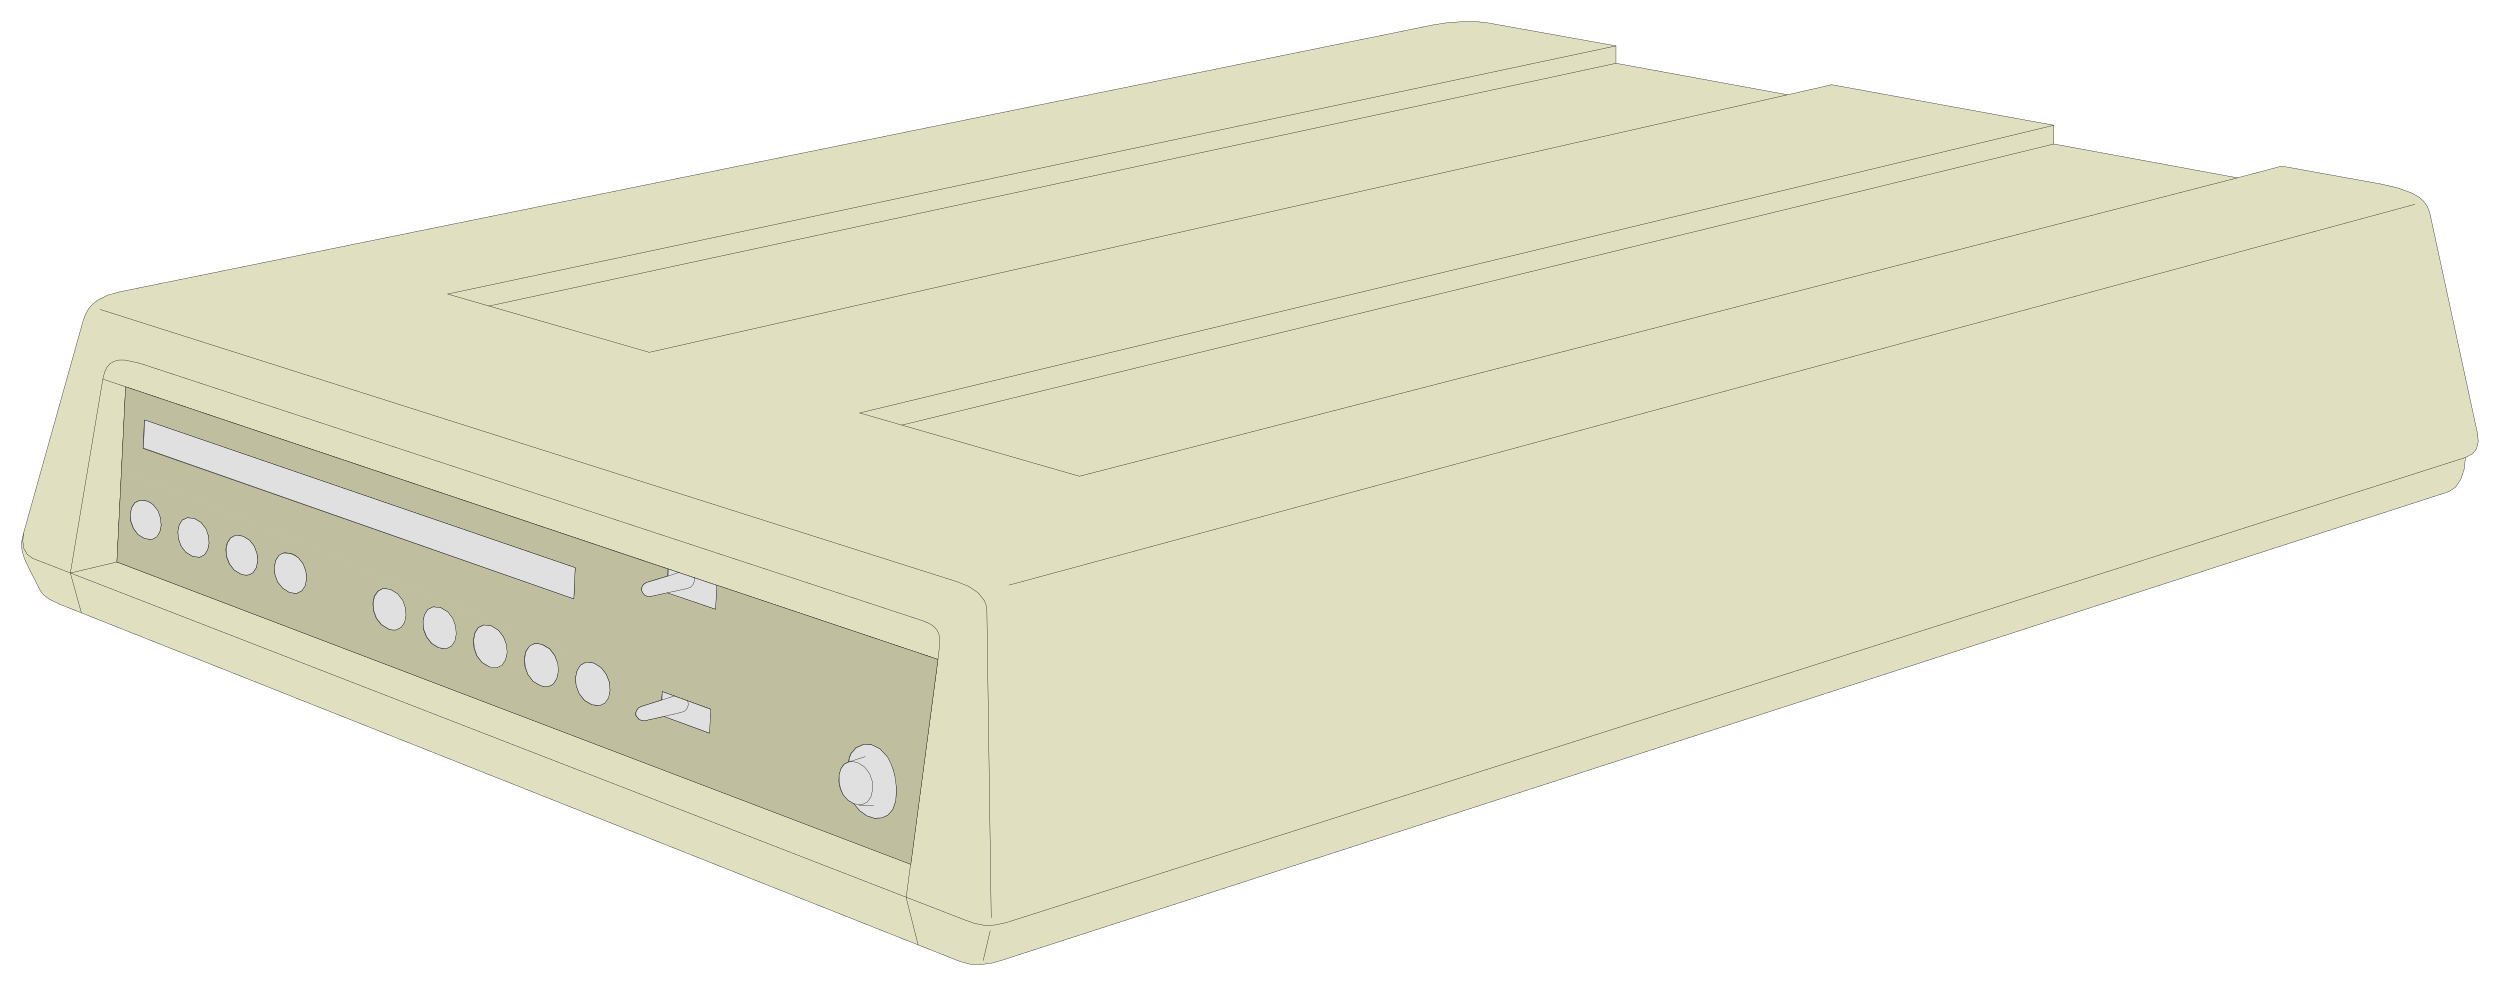 <svg xmlns="http://www.w3.org/2000/svg" width="497.467" height="196.2" fill-rule="evenodd" stroke-linecap="round" preserveAspectRatio="none" viewBox="0 0 7463 2944"><style>.pen0{stroke:#000;stroke-width:1;stroke-linejoin:round}.pen1{stroke:none}.brush2{fill:none}</style><path d="m180 1805-33-16-16-12-5-5-6-9-35-69-12-26-7-23-2-24 6-28 179-638 7-18 9-16 12-13 13-11 32-16 37-10L4280 74l39-6 42-3 42-1 36 4 385 69v52l512 94 132-30 663 121v56l548 101 132-35 299 54 47 11 44 16 19 11 15 13 11 15 7 18 143 661 2 24-5 21-12 15-21 11-4 35-10 30-16 24-20 13-4322 1400-29 8-31 4-32-1-30-8L180 1805z" class="pen1" style="fill:#e0e0c1"/><path d="m180 1805-33-16-16-12-5-5-6-9-35-69-12-26-7-23-2-24 6-28 179-638 7-18 9-16 12-13 13-11 32-16 37-10L4280 74l39-6 42-3 42-1 36 4 385 69v52l512 94 132-30 663 121v56l548 101 132-35 299 54 47 11 44 16 19 11 15 13 11 15 7 18 143 661 2 24-5 21-12 15-21 11-4 35-10 30-16 24-20 13-4322 1400-29 8-31 4-32-1-30-8L180 1805z" class="pen0 brush2"/><path fill="none" d="m243 1830-33-119 97-579 5-20 7-15 9-11 12-7 15-4h18l45 10 2335 768 20 8 14 9 10 11 6 13 2 15v17l-5 43-95 711 36 142" class="pen0"/><path fill="none" d="M2719 2580 349 1678l4 1-2-1h-2l-139 33m139-33 26-523m-68-23 2493 837m212-222L7209 610" class="pen0"/><path fill="none" d="M7360 1366 3003 2755l-33 7-31 1-30-6-31-11L97 1667l-16-12-10-18-3-22 2-22" class="pen0"/><path fill="none" d="m299 924 2558 813 35 14 28 19 19 24 5 14 2 15 13 917m-3 39-21 89" class="pen0"/><path d="m2549 2399-21-13-14-19-8-24-1-23 4-22 11-17 16-8h11l12 3 22 13 14 20 8 23 2 24-5 22-11 16-17 8-23-3z" class="pen0 brush2"/><path fill="none" d="M2564 2403h44m-25-145-50 15 2-13 5-12 15-17 22-10 12-1 12 2 25 12 23 25 9 18 8 22 9 55-2 36-9 26-14 17-19 8-21 1-22-7-21-15-18-21m-574-309 2-26 144 53-3 71-136-50" class="pen0"/><path fill="none" d="m2053 2092 1 11-3 11-7 8-10 4-110 25-16-2-6-6-4-7v-8l2-8 6-6 7-4 100-33" class="pen0"/><path d="m1766 2104-22-13-15-20-9-24-2-23 5-22 10-16 17-9 23 3 22 14 15 19 9 24 2 24-5 21-11 17-16 8h-11l-12-3zm-153-58-12-6-10-7-15-20-8-22-3-24 5-21 10-16 16-9 23 3 22 13 15 20 8 23 2 24-4 21-10 16-17 8h-10l-12-3zm-153-56-21-13-15-20-9-23-1-23 4-21 10-16 16-8 22 3 22 13 15 20 8 22 2 24-4 21-11 16-16 8h-10l-12-3zm-151-56-21-13-15-20-9-22-1-23 4-21 10-16 16-8 22 3 21 13 15 19 9 23 2 23-5 21-10 16-16 8h-10l-12-3zm-149-56-21-13-15-19-9-22-1-23 4-21 10-15 16-8 22 3 21 13 14 19 9 22 1 23-4 21-10 15-16 8h-10l-11-3zm-296-110-20-12-15-19-8-22-2-22 4-20 5-8 5-7 16-8 21 3 11 5 10 8 14 18 8 22 2 22-4 20-10 15-16 8h-10l-11-3zm-145-54-20-12-14-19-8-21-2-22 4-20 10-15 15-7 21 2 20 12 14 19 8 22 2 22-4 20-10 15-7 4-8 3h-10l-11-3zm-144-53-20-12-14-18-8-22-2-21 4-20 9-15 15-7 21 2 20 12 15 18 7 21 2 22-4 20-9 15-15 7-21-2zm-143-53-20-12-14-18-7-21-2-22 4-19 9-15 15-7 21 2 11 5 9 7 14 18 7 21 2 22-4 19-9 15-15 7-21-2zm-4-270 3-84 1286 440-4 93-1285-449z" class="pen0 brush2"/><path fill="none" d="M1994 1719v-20m146 48-4 71-145-49" class="pen0"/><path fill="none" d="m2072 1724 1 11-4 10-7 8-10 4-110 23-16-3-6-5-4-8v-8l2-8 6-6 7-4 96-29m666-440 3438-839m548 101-3457 891-656-189 3565-859m-795-91-3398 769-602-174 3488-741m0 52L1458 914" class="pen0"/><path d="m363 1397 12-242 1619 544-1 21-63 19-7 4-5 6-3 7 1 8 4 8 6 6 7 3h8l50-12 145 50 3-72 661 222-81 612-2370-903 14-281 64-58 4-85 1286 441-4 93-1286-449-64 58 2170 878 2-13 5-12 15-18 22-9 25 1 25 12 22 25 18 39 9 55-2 36-9 26-15 17-19 8-21 1-22-7-21-15-18-21-18-11-14-16-9-19-4-20 1-20 5-18 9-14 14-7-2170-878 1614 668 144 52-4 72-135-50-58 13-16-3-10-12v-8l2-8 6-7 7-4 62-20 2-25-1614-668 1410 583 22 14 15 20 9 23 2 24-5 22-11 16-16 8-23-3-22-13-15-20-9-24-2-23 5-22 10-16 17-9 23 3-1410-583 1256 527 22 13 15 20 8 23 2 24-4 22-10 16-8 5-9 3h-10l-12-3-22-13-15-20-9-23-2-24 4-21 11-16 16-9 23 3-1256-527 1103 472 22 13 15 20 8 23 2 23-4 21-11 16-16 8-22-3-12-6-10-7-15-19-8-23-2-23 4-22 10-16 17-8 22 3-1103-472 952 417 21 13 15 20 8 23 2 23-4 21-10 15-16 8-22-3-21-13-15-19-9-23-1-23 4-20 10-16 16-8 22 2-952-417 802 363 21 13 15 19 8 22 2 23-4 21-10 15-16 8h-10l-12-3-21-13-15-19-8-22-2-23 4-21 11-15 15-8 22 3-802-363 507 256 11 5 10 8 14 18 8 22 2 22-4 20-10 16-16 8-21-3-20-13-15-18-8-22-2-23 4-20 10-15 16-8 21 3-507-256 362 204 20 12 14 18 8 22 2 22-4 20-10 15-7 4-8 3h-10l-11-3-20-12-15-19-8-21-2-22 4-19 10-15 16-8 21 3-362-204 217 151 20 12 14 19 8 21 2 22-4 19-9 15-15 8-21-3-20-12-14-18-8-22-2-21 4-20 9-15 15-7 21 2-217-151 75 99 11 5 9 7 13 18 8 21 2 22-4 19-10 15-15 8-20-3-20-12-14-18-8-21-1-22 4-19 9-15 15-7 21 2-75-99z" class="pen1" style="fill:#bfbfa0"/><path d="m363 1397 12-242 1619 544-1 21-63 19-7 4-5 6-3 7 1 8 4 8 6 6 7 3h8l50-12 145 50 3-72 661 222-81 612-2370-903 14-281z" class="pen0 brush2"/><path d="m427 1339 4-85 1286 441-4 93-1286-449zm2106 936 2-13 5-12 15-18 22-9 25 1 25 12 22 25 18 39 9 55-2 36-9 26-15 17-19 8-21 1-22-7-21-15-18-21-18-11-14-16-9-19-4-20 1-20 5-18 9-14 14-7zm-556-210 144 52-4 72-135-50-58 13-16-3-10-12v-8l2-8 6-7 7-4 62-20 2-25zm-204-85 22 14 15 20 9 23 2 24-5 22-11 16-16 8-23-3-22-13-15-20-9-24-2-23 5-22 10-16 17-9 23 3zm-154-56 22 13 15 20 8 23 2 24-4 22-10 16-8 5-9 3h-10l-12-3-22-13-15-20-9-23-2-24 4-21 11-16 16-9 23 3zm-153-55 22 13 15 20 8 23 2 23-4 21-11 16-16 8-22-3-12-6-10-7-15-19-8-23-2-23 4-22 10-16 17-8 22 3zm-151-55 21 13 15 20 8 23 2 23-4 21-10 15-16 8-22-3-21-13-15-19-9-23-1-23 4-20 10-16 16-8 22 2zm-150-54 21 13 15 19 8 22 2 23-4 21-10 15-16 8h-10l-12-3-21-13-15-19-8-22-2-23 4-21 11-15 15-8 22 3zm-295-107 11 5 10 8 14 18 8 22 2 22-4 20-10 16-16 8-21-3-20-13-15-18-8-22-2-23 4-20 10-15 16-8 21 3zm-145-52 20 12 14 18 8 22 2 22-4 20-10 15-7 4-8 3h-10l-11-3-20-12-15-19-8-21-2-22 4-19 10-15 16-8 21 3zm-145-53 20 12 14 19 8 21 2 22-4 19-9 15-15 8-21-3-20-12-14-18-8-22-2-21 4-20 9-15 15-7 21 2zm-142-52 11 5 9 7 13 18 8 21 2 22-4 19-10 15-15 8-20-3-20-12-14-18-8-21-1-22 4-19 9-15 15-7 21 2z" class="pen0 brush2"/><path d="m1767 2104-22-13-16-20-9-24-2-23 5-22 10-16 17-9 23 3 22 14 15 20 9 23 2 24-4 22-11 16-16 8-23-3zm-154-57-22-13-15-20-8-23-2-24 4-21 10-16 8-5 9-3h10l12 3 22 13 15 20 9 23 2 23-5 22-10 16-8 5-9 3h-10l-12-3zm-152-56-22-13-15-20-8-23-2-23 4-22 10-16 17-8 22 3 21 13 15 20 9 23 2 24-5 21-10 16-16 8h-10l-12-3zm-151-57-21-13-15-19-9-23-2-23 4-20 10-16 16-8 22 2 22 13 15 20 8 23 2 23-4 21-10 15-16 8-22-3zm-150-56-21-13-15-19-8-22-2-23 4-20 11-16 15-8 22 3 21 13 15 19 8 22 2 23-4 21-10 15-16 8h-11l-11-3zm-296-109-20-13-15-18-8-22-2-22 4-20 10-16 7-4 9-3 21 3 11 5 10 7 14 18 8 22 2 22-4 21-10 15-16 8-21-3zm-145-55-20-12-14-19-8-21-2-22 4-19 10-15 15-8 21 3 20 12 14 18 8 22 2 22-4 20-10 15-7 4-8 3h-10l-11-3zm-144-53-20-12-14-18-8-22-2-21 4-20 9-15 15-7 21 2 20 12 15 19 7 21 2 22-4 19-9 15-15 8-21-3zm-143-53-20-12-13-18-8-21-2-22 4-19 10-15 15-7 20 2 11 5 9 7 14 18 7 21 2 22-4 19-9 15-15 8-21-3zm-4-270 4-84 1285 441-4 93-1285-450zm1567 361 145 49-4 71-144-49-50 11h-8l-8-3-6-6-4-8v-8l2-7 6-6 7-4 63-19 1-21zm554 701-18-11-14-16-8-19-4-20v-20l5-18 10-14 14-7 2-13 5-12 15-17 22-10 24 1 25 12 23 25 9 18 8 21 6 25 3 30-2 36-9 26-15 17-18 8-22 1-22-7-21-15-18-21zm-573-310 1-25 145 53-4 71-136-50-58 13-15-3-10-12-1-8 3-8 5-7 7-4 63-20z" class="pen1" style="fill:#e0e0e0"/><path d="m1767 2104-22-13-16-20-9-24-2-23 5-22 10-16 17-9 23 3 22 14 15 20 9 23 2 24-4 22-11 16-16 8-23-3zm-154-57-22-13-15-20-8-23-2-24 4-21 10-16 8-5 9-3h10l12 3 22 13 15 20 9 23 2 23-5 22-10 16-8 5-9 3h-10l-12-3zm-152-56-22-13-15-20-8-23-2-23 4-22 10-16 17-8 22 3 21 13 15 20 9 23 2 24-5 21-10 16-16 8h-10l-12-3zm-151-57-21-13-15-19-9-23-2-23 4-20 10-16 16-8 22 2 22 13 15 20 8 23 2 23-4 21-10 15-16 8-22-3zm-150-56-21-13-15-19-8-22-2-23 4-20 11-16 15-8 22 3 21 13 15 19 8 22 2 23-4 21-10 15-16 8h-11l-11-3zm-296-109-20-13-15-18-8-22-2-22 4-20 10-16 7-4 9-3 21 3 11 5 10 7 14 18 8 22 2 22-4 21-10 15-16 8-21-3zm-145-55-20-12-14-19-8-21-2-22 4-19 10-15 15-8 21 3 20 12 14 18 8 22 2 22-4 20-10 15-7 4-8 3h-10l-11-3zm-144-53-20-12-14-18-8-22-2-21 4-20 9-15 15-7 21 2 20 12 15 19 7 21 2 22-4 19-9 15-15 8-21-3zm-143-53-20-12-13-18-8-21-2-22 4-19 10-15 15-7 20 2 11 5 9 7 14 18 7 21 2 22-4 19-9 15-15 8-21-3zm-4-270 4-84 1285 441-4 93-1285-450zm1567 361 145 49-4 71-144-49-50 11h-8l-8-3-6-6-4-8v-8l2-7 6-6 7-4 63-19 1-21zm554 701-18-11-14-16-8-19-4-20v-20l5-18 10-14 14-7 2-13 5-12 15-17 22-10 24 1 25 12 23 25 9 18 8 21 6 25 3 30-2 36-9 26-15 17-18 8-22 1-22-7-21-15-18-21zm-573-310 1-25 145 53-4 71-136-50-58 13-15-3-10-12-1-8 3-8 5-7 7-4 63-20z" class="pen0 brush2"/><path fill="none" d="m1994 1720 33-11m46 16v10l-4 10-7 8-10 4-60 13m-16 320 37-12m40 15 2 11-4 11-7 8-10 4-52 12m601 120-49 16 12-1 14 3 21 13 15 20 8 23 1 24-5 22-11 16-17 8-23-3m15 4h44" class="pen0"/></svg>
